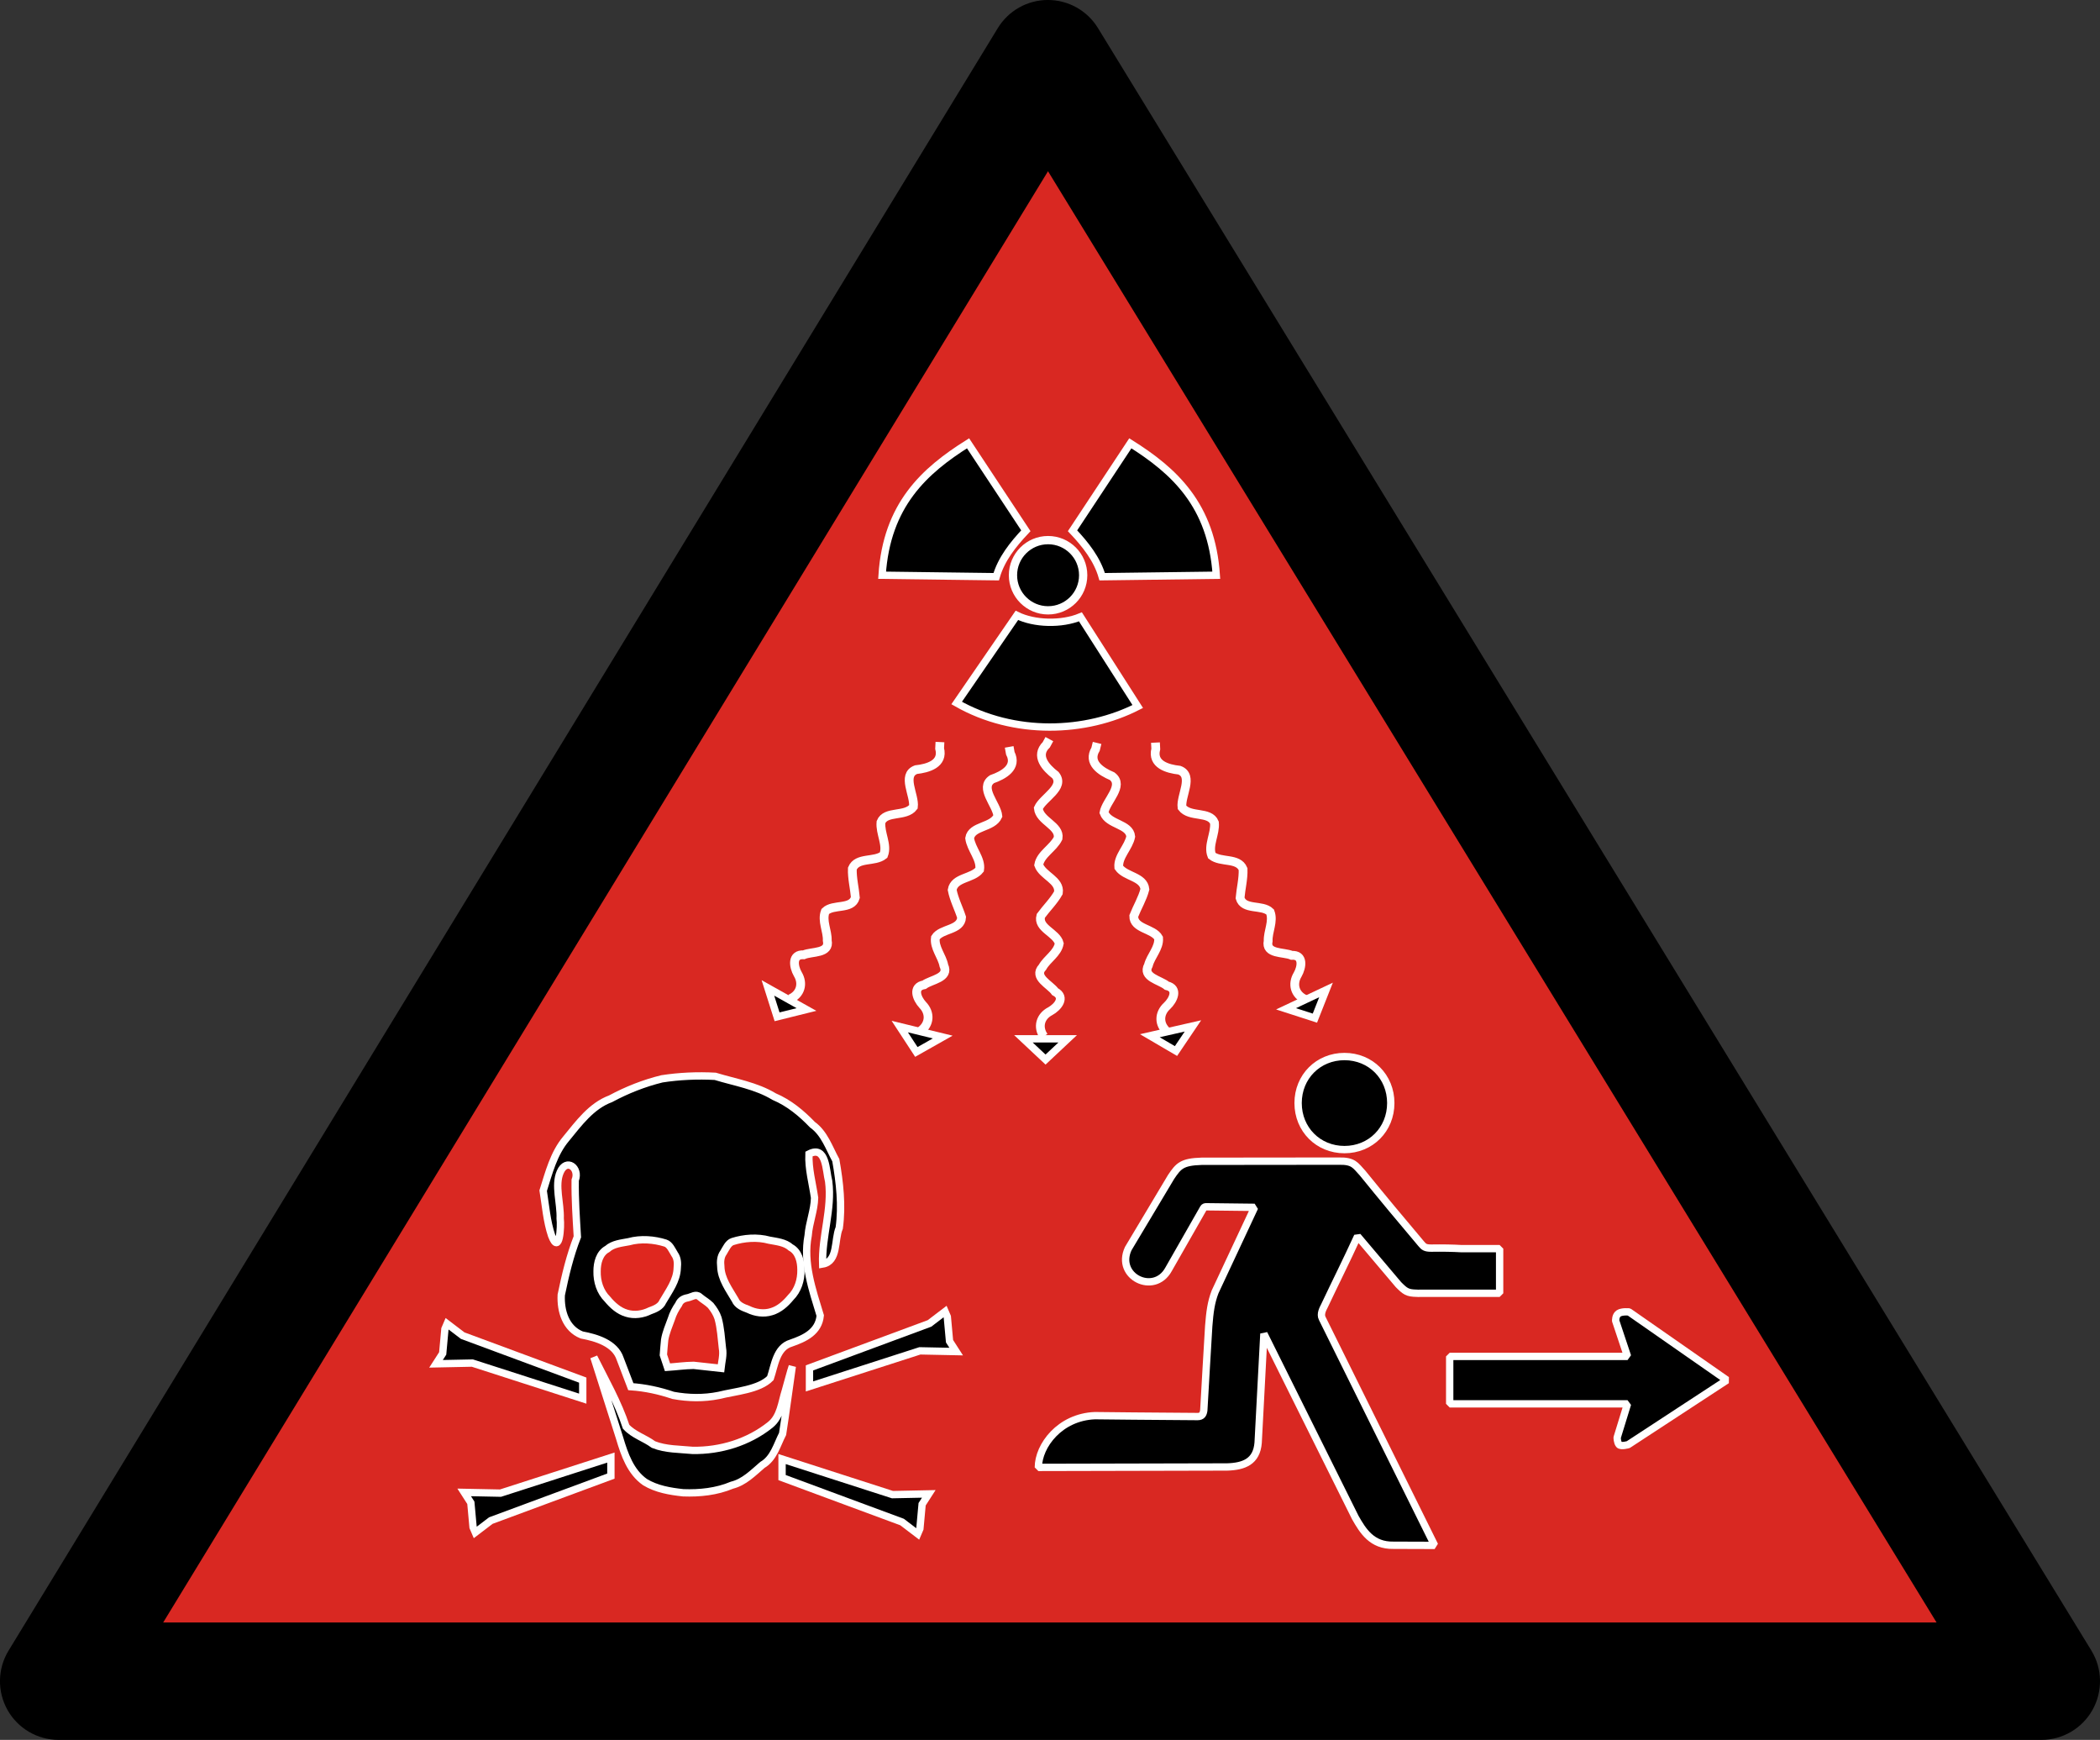 <?xml version="1.0" encoding="utf-8"?>
<!-- Generator: Adobe Illustrator 16.0.3, SVG Export Plug-In . SVG Version: 6.00 Build 0)  -->
<!DOCTYPE svg PUBLIC "-//W3C//DTD SVG 1.1//EN" "http://www.w3.org/Graphics/SVG/1.1/DTD/svg11.dtd">
<svg version="1.1"
	 id="svg37" xmlns:inkscape="http://www.inkscape.org/namespaces/inkscape" xmlns:sodipodi="http://sodipodi.sourceforge.net/DTD/sodipodi-0.dtd" xmlns:svg="http://www.w3.org/2000/svg"
	 xmlns="http://www.w3.org/2000/svg" xmlns:xlink="http://www.w3.org/1999/xlink" x="0px" y="0px" width="715.701px"
	 height="592.848px" viewBox="0 0 715.701 592.848" enable-background="new 0 0 715.701 592.848" xml:space="preserve">
<rect x="0" y="0" width="715.701" height="592.848" fill="#333333" stroke="none"/>
<g>
	<path d="M712.761,562.405L374.188,9.548c-3.636-5.937-10.095-9.555-17.056-9.555c-0.006,0-0.013,0-0.019,0
		C350.146,0,343.685,3.632,340.057,9.581L2.915,562.437c-3.765,6.174-3.904,13.899-0.364,20.204
		c3.541,6.306,10.208,10.209,17.439,10.209h675.715c7.238,0,13.911-3.91,17.448-10.226
		C716.691,576.31,716.541,568.578,712.761,562.405z"/>
	<polygon fill="#D92822" points="55.612,552.85 660.005,552.85 357.169,58.348 	"/>
</g>
<g>
	<path id="path9" stroke="#FFFFFF" stroke-width="2.82" d="M369.158,196.004c0,6.606-5.356,11.962-11.963,11.962
		s-11.962-5.356-11.962-11.962s5.355-11.962,11.962-11.962S369.158,189.398,369.158,196.004z"/>
	<path id="path13" stroke="#FFFFFF" stroke-width="2.5" d="M329.922,151.053l19.697,29.799c-4.417,4.694-8.352,9.629-10.102,15.658
		l-38.891-0.505C302.195,172.004,315.04,160.408,329.922,151.053z M385.228,151.053l-19.698,29.799
		c4.417,4.694,8.352,9.629,10.102,15.658l38.891-0.505C412.954,172.004,400.109,160.408,385.228,151.053z M387.756,240.735
		l-19.538-30.556c-6.368,2.659-15.693,2.453-21.656-0.501l-20.528,29.861C345.719,250.783,370.118,249.758,387.756,240.735
		L387.756,240.735z"/>
</g>
<path id="use15" stroke="#FFFFFF" stroke-width="2.5" d="M261.711,336.62l13.147,7.359l-5.012,1.242l-5.012,1.244l-1.562-4.924
	L261.711,336.62z"/>
<path id="use17" stroke="#FFFFFF" stroke-width="2.5" d="M306.652,349.795l14.639,3.564l-4.495,2.541l-4.496,2.541l-2.823-4.323
	L306.652,349.795z"/>
<path id="use19" stroke="#FFFFFF" stroke-width="2.5" d="M348.8,353.973h15.067l-3.767,3.533l-3.767,3.533l-3.767-3.533
	L348.8,353.973z"/>
<path id="use21" stroke="#FFFFFF" stroke-width="2.5" d="M391.875,352.911l14.69-3.343l-2.889,4.28l-2.889,4.281l-4.457-2.609
	L391.875,352.911z"/>
<path id="use23" stroke="#FFFFFF" stroke-width="2.5" d="M438.3,343.741l13.626-6.429l-1.899,4.802l-1.898,4.803l-4.914-1.588
	L438.3,343.741z"/>
<path id="path25" fill="none" stroke="#FFFFFF" stroke-width="3" d="M269.276,340.35c3.576-1.557,4.572-5.199,2.617-8.441
	c-1.482-2.583-2.098-6.805,2.029-6.575c2.755-1.193,8.984-0.306,8.017-4.873c0.121-3.279-1.906-6.673-0.682-9.892
	c2.697-2.656,9.054-0.492,10.257-4.762c-0.274-3.251-1.146-6.539-1.025-9.843c1.68-4.021,7.572-2.128,10.663-4.607
	c1.378-3.457-1.271-7.465-0.908-11.217c1.631-4.031,8.395-1.677,11.063-5.213c0.503-3.953-4.101-10.812,0.885-12.675
	c4.071-0.453,9.391-1.952,8.046-7.225c0.037-0.726,0.073-1.451,0.109-2.177 M444.863,340.53c-3.575-1.558-4.571-5.201-2.616-8.441
	c1.481-2.584,2.099-6.807-2.029-6.576c-2.755-1.193-8.984-0.306-8.017-4.873c-0.121-3.279,1.906-6.674,0.682-9.892
	c-2.697-2.656-9.054-0.492-10.257-4.763c0.273-3.25,1.146-6.539,1.025-9.842c-1.68-4.021-7.572-2.128-10.663-4.607
	c-1.378-3.457,1.271-7.465,0.907-11.217c-1.631-4.031-8.395-1.677-11.063-5.213c-0.503-3.953,4.101-10.812-0.885-12.675
	c-4.071-0.453-9.391-1.952-8.046-7.225c-0.037-0.725-0.073-1.451-0.109-2.176 M355.751,353.143
	c-2.245-3.189-1.201-6.819,2.154-8.571c2.609-1.437,5.331-4.722,1.686-6.672c-1.731-2.452-7.515-4.933-4.313-8.331
	c1.603-2.864,5.099-4.709,5.726-8.095c-0.922-3.671-7.477-5.128-6.284-9.401c1.924-2.635,4.38-4.989,5.994-7.874
	c0.656-4.308-5.361-5.755-6.713-9.48c0.621-3.669,4.968-5.716,6.608-9.109c0.702-4.291-6.299-5.798-6.739-10.207
	c1.626-3.638,9.124-7.103,5.835-11.286c-3.242-2.504-7.006-6.551-3.116-10.355c0.347-0.639,0.693-1.277,1.039-1.916
	 M397.837,351.588c-2.981-2.515-2.896-6.29-0.095-8.838c2.158-2.053,3.955-5.922-0.066-6.881c-2.299-1.932-8.522-2.86-6.29-6.961
	c0.821-3.178,3.733-5.851,3.479-9.284c-1.825-3.315-8.535-3.059-8.468-7.495c1.191-3.036,2.967-5.938,3.795-9.139
	c-0.461-4.334-6.648-4.203-8.902-7.462c-0.332-3.707,3.352-6.791,4.075-10.49c-0.411-4.329-7.565-4.006-9.112-8.158
	c0.647-3.932,7.019-9.189,2.773-12.399c-3.771-1.598-8.441-4.554-5.646-9.223c0.172-0.706,0.345-1.411,0.518-2.117 M313.8,351.226
	c3.135-2.319,3.288-6.093,0.655-8.813c-2.023-2.186-3.571-6.161,0.503-6.863c2.416-1.781,8.687-2.313,6.719-6.547
	c-0.618-3.223-3.354-6.076-2.884-9.486c2.033-3.193,8.713-2.512,8.927-6.942c-0.996-3.106-2.584-6.115-3.207-9.362
	c0.734-4.295,6.901-3.771,9.357-6.881c0.567-3.678-2.913-6.99-3.401-10.727c0.686-4.294,7.805-3.518,9.612-7.563
	c-0.396-3.965-6.421-9.616-1.981-12.55c3.866-1.355,8.714-4.009,6.221-8.846c-0.128-0.715-0.255-1.43-0.383-2.146"/>
<path id="path27" stroke="#FFFFFF" stroke-width="2.5" stroke-linejoin="bevel" d="M494.071,462.18v16.162h60.609l-3.536,11.49
	c0,0,0.011,1.629,0.643,2.387c0.631,0.758,3.146,0.012,3.146,0.012l33.588-21.971l-33.335-23.232c0,0-2.399-0.254-3.535,0.504
	c-1.137,0.758-1.011,2.525-1.011,2.525l4.041,12.123H494.071L494.071,462.18z"/>
<g>
	<path id="path12976" stroke="#FFFFFF" stroke-width="2.5" d="M214.99,472.495
		c4.946,0.334,9.764,1.387,14.415,2.965c5.181,0.955,10.415,1.059,15.591,0.012c5.731-1.426,13.751-1.979,17.554-5.891
		c1.462-4.271,2.006-10.445,7.068-11.939c4.679-1.611,9.385-3.814,9.925-9.365c-2.677-8.805-5.896-17.959-4.118-27.277
		c0.324-4.348,2.105-8.551,2.19-12.859c-0.717-4.963-2.133-9.875-1.912-14.932c5.929-3.085,5.762,5.656,6.711,9.309
		c1.238,9.451-2.379,18.789-2.05,28.199c5.36-0.879,3.934-8.254,5.66-12.313c1.042-7.66,0.171-15.5-1.168-23.072
		c-2.293-4.182-3.891-9.188-7.951-12.086c-3.793-3.939-8-7.442-13.079-9.59c-6.132-3.71-13.302-4.847-20.067-6.906
		c-5.985-0.332-12.219-0.066-18.163,0.856c-6.119,1.502-11.958,3.814-17.498,6.79c-6.593,2.444-10.883,8.408-15.188,13.645
		c-4.208,5.008-5.865,11.576-7.789,17.666c0.818,5.078,1.232,10.484,2.871,15.328c2.685,6.959,3.286-3.186,2.922-5.848
		c0.207-5.158-1.977-11.293,0.023-15.83c2.123-4.877,6.741-1.377,5.096,2.803c-0.088,6.43,0.36,12.85,0.739,19.264
		c-2.512,6.387-4.11,13.133-5.491,19.834c-0.266,5.428,1.498,11.428,6.979,13.623c4.977,0.922,11.335,2.809,13.082,8.082
		C212.561,466.139,213.775,469.317,214.99,472.495L214.99,472.495z"/>
	
		<path id="path13950" fill="#DF271F" stroke="#FFFFFF" stroke-width="2.5" d="
		M226.776,423.565c-3.803-1.205-8.392-1.6-12.524-0.455c-2.511,0.484-5.295,0.695-7.291,2.482c-2.684,1.447-3.481,4.752-3.471,7.582
		c-0.083,3.449,1.022,7.02,3.516,9.479c1.747,2.098,3.858,4.023,6.533,4.807c2.629,0.826,5.532,0.395,7.972-0.809
		c1.708-0.621,3.631-1.375,4.39-3.182c2.069-3.576,4.801-7.127,4.911-11.436c0.181-1.623,0.083-3.355-0.919-4.715
		C229.039,425.926,228.261,424.036,226.776,423.565L226.776,423.565z"/>
	
		<path id="path14926" fill="#DF271F" stroke="#FFFFFF" stroke-width="2.5" d="
		M249.686,423.045c3.803-1.205,8.393-1.6,12.524-0.457c2.511,0.486,5.296,0.697,7.291,2.484c2.684,1.447,3.481,4.752,3.471,7.58
		c0.084,3.449-1.022,7.02-3.516,9.48c-1.747,2.098-3.858,4.021-6.533,4.805c-2.628,0.828-5.532,0.396-7.971-0.807
		c-1.708-0.621-3.631-1.375-4.39-3.182c-2.069-3.578-4.801-7.127-4.911-11.436c-0.182-1.623-0.083-3.355,0.919-4.717
		C247.423,425.407,248.202,423.516,249.686,423.045L249.686,423.045z"/>
	<path id="path14928" fill="#DF271F" stroke="#FFFFFF" stroke-width="2.5" d="M227.49,465.887
		c2.971-0.195,5.932-0.627,8.91-0.658c3.102,0.338,6.203,0.676,9.304,1.016c0.241-2.287,0.943-4.574,0.501-6.883
		c-0.395-3.41-0.564-6.879-1.489-10.201c-0.517-1.617-1.473-3.059-2.53-4.365c-1.122-1.123-2.545-1.873-3.743-2.906
		c-1.255-1.152-2.707,0.039-4.039,0.313c-1.435,0.236-2.558,0.859-3.117,2.252c-1.065,1.533-1.952,3.191-2.494,4.984
		c-0.85,2.332-1.868,4.645-2.273,7.102c-0.138,1.709-0.343,3.412-0.438,5.125C226.552,463.073,227.021,464.479,227.49,465.887
		L227.49,465.887z"/>
	<path id="path15903" stroke="#FFFFFF" stroke-width="2.5" d="M198.602,470.26v6.314
		l-37.628-12.123l-12.375,0.254l2.273-3.537l0.758-8.332l0.757-1.768l5.303,4.039L198.602,470.26L198.602,470.26z"/>
	<path id="path16874" stroke="#FFFFFF" stroke-width="2.5" d="M275.878,466.094v6.313
		l37.628-12.121l12.374,0.252l-2.272-3.535l-0.758-8.334l-0.758-1.768l-5.304,4.041L275.878,466.094L275.878,466.094z"/>
	<path id="path16876" stroke="#FFFFFF" stroke-width="2.5" d="M208.198,502.965v-6.314
		l-37.628,12.121l-12.374-0.252l2.272,3.535l0.758,8.334l0.758,1.768l5.303-4.039L208.198,502.965L208.198,502.965z"/>
	<path id="path16878" stroke="#FFFFFF" stroke-width="2.5" d="M266.535,503.469v-6.313
		l37.628,12.121l12.375-0.252l-2.272,3.535l-0.758,8.334l-0.758,1.768l-5.304-4.041L266.535,503.469L266.535,503.469z"/>
	<path id="path16880" stroke="#FFFFFF" stroke-width="2.5" d="M202.39,462.432
		c3.887,7.791,8.256,15.404,10.989,23.709c2.555,2.793,6.356,3.867,9.334,6.08c4.219,1.678,8.862,1.547,13.311,1.984
		c9.451,0.17,19.073-2.76,26.479-8.701c3.556-2.84,3.857-7.615,5.154-11.645c0.729-2.521,1.872-6.967,2.36-8.285
		c-1.113,7.672-2.105,15.361-3.301,23.02c-1.916,3.721-3.021,8.299-6.884,10.564c-3.157,2.695-6.191,5.865-10.363,6.9
		c-5.229,2.199-10.993,2.805-16.615,2.592c-4.473-0.48-9.146-1.258-13.035-3.639c-4.926-3.453-6.981-9.379-8.62-14.898
		C208.282,480.881,205.338,471.657,202.39,462.432L202.39,462.432z"/>
</g>
<path id="path1479-6-9" stroke="#FFFFFF" stroke-width="2.5" stroke-linejoin="bevel" d="M458.206,360.003
	c-8.934,0-15.799,6.866-15.799,15.847c0,8.998,6.865,15.863,15.799,15.863c8.935,0,15.783-6.865,15.783-15.863
	C473.989,366.87,467.142,360.003,458.206,360.003z M456.298,395.643c-15.605,0-46.772,0.05-46.772,0.05
	c-6.67,0.208-7.842,1.523-10.409,5.341l-14.596,24.412c-4.443,9.496,8.82,16.024,13.729,7.072l11.902-20.851
	c0.224-0.386,0.56-0.48,0.992-0.466l16.443,0.192c-4.494,9.591-8.985,19.168-13.475,28.793c-1.378,3.592-1.795,6.882-2.166,11.628
	c-0.594,9.561-1.124,19.184-1.683,28.745c-0.177,1.268-0.593,2.117-2.117,2.117c-12.017-0.048-35-0.306-35-0.306
	c-11.934,0.464-19.263,10.233-19.263,17.631l64.352-0.148c5.694-0.177,10.04-1.812,10.552-8.243l1.959-37.164
	c10.378,20.885,20.787,41.752,31.149,62.635c2.583,4.54,5.646,9.609,12.993,9.448l14.052,0.047l-38.304-77.344
	c-0.771-1.46,0.258-3.335,0.691-4.17c3.849-8.163,7.49-15.352,11.354-23.805l13.938,16.475c2.298,2.296,2.993,2.864,6.206,2.927
	c0.076,0.005,0.151,0.008,0.23,0.009c0.118,0.002,0.177,0.018,0.302,0.018c0.187,0,0.364-0.009,0.551-0.011h27.176v-15.208h-12.938
	c-3.012-0.177-6.424-0.248-10.314-0.183c-2.1,0.018-2.597-0.434-3.479-1.492c-6.354-7.489-13.473-16.056-19.986-24.091
	C461.945,397.121,461.367,395.53,456.298,395.643L456.298,395.643L456.298,395.643z"/>
</svg>
